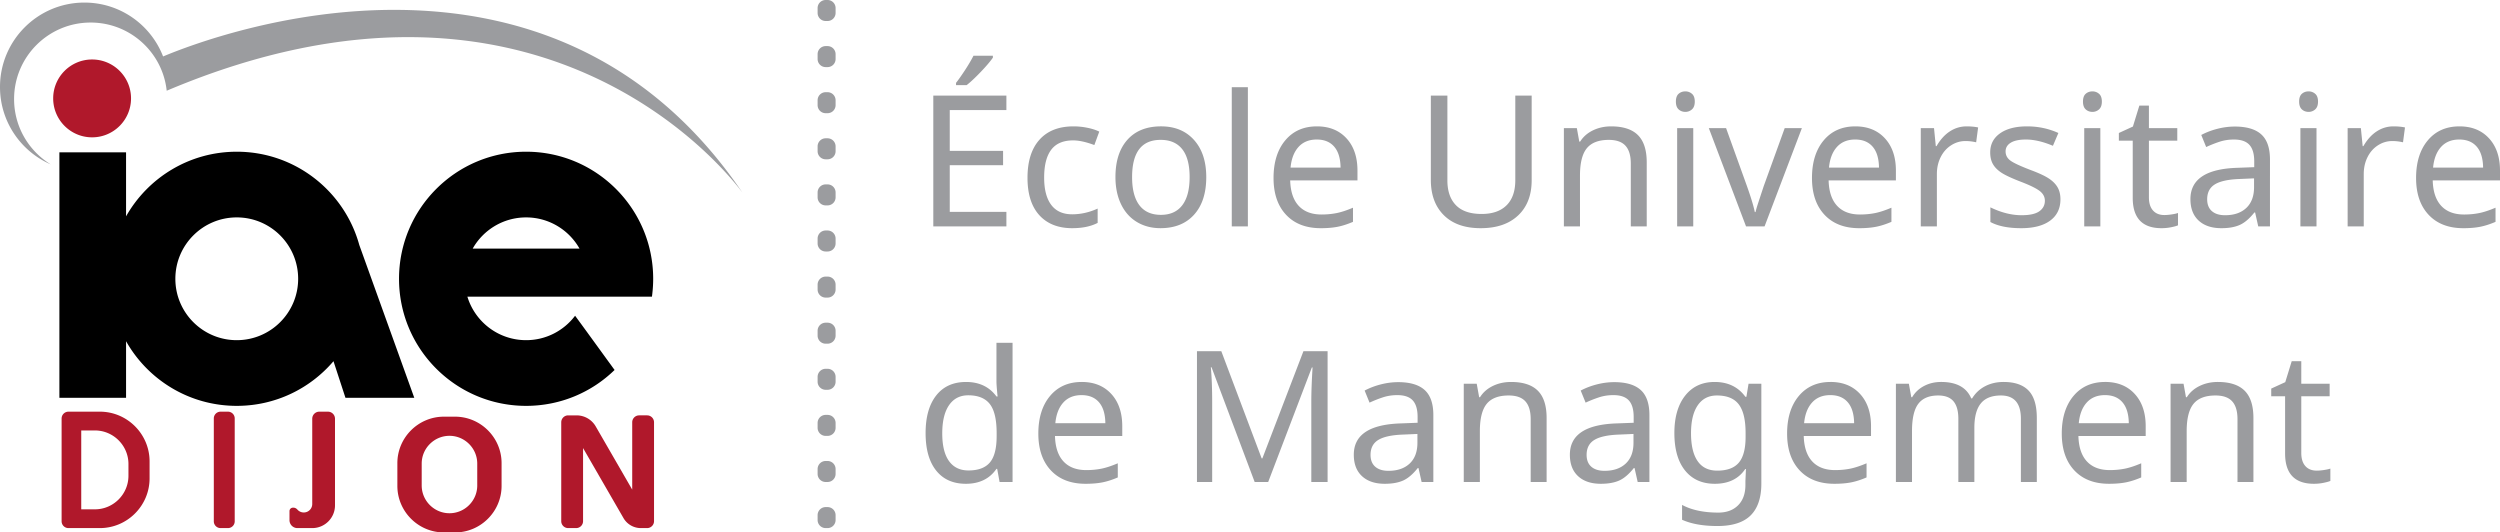 <svg xmlns="http://www.w3.org/2000/svg" width="1126.916" height="240" viewBox="0 0 1126.916 240"><path d="M161.949 110.404c-6.68-24.219-28.877-42.017-55.226-42.017-21.405 0-40.064 11.747-49.899 29.136v-28.85H26.773v110.644h30.051v-25.503c9.835 17.403 28.494 29.136 49.899 29.136 17.457 0 33.097-7.813 43.601-20.134l5.396 16.5h31.021l-24.792-68.898v-.014zm-55.226 42.932c-15.285 0-27.675-12.39-27.675-27.66C79.048 110.39 91.438 98 106.723 98s27.674 12.39 27.674 27.674c0 15.272-12.39 27.661-27.674 27.661zm130.436-84.95c-31.636 0-57.289 25.654-57.289 57.29 0 31.635 25.653 57.274 57.289 57.274 15.503 0 29.56-6.147 39.872-16.173a2.15 2.15 0 0 0-.26-.355l-.054-.082-.792-1.093c-.437-.614-.902-1.256-1.38-1.898-.97-1.325-1.994-2.746-3.046-4.194-1.147-1.584-2.322-3.196-3.483-4.794l-2.568-3.525c-.41-.573-.82-1.147-1.23-1.693l-2.13-2.924-2.855-3.893c-5.04 6.68-13.059 11.01-22.074 11.01-12.485 0-23.03-8.264-26.473-19.601h83.188c.082-.56.15-1.134.204-1.694.233-2.09.356-4.207.356-6.366 0-31.635-25.64-57.288-57.275-57.288zm-24.082 43.67c4.74-8.386 13.741-14.055 24.082-14.055 10.326 0 19.328 5.669 24.068 14.056h-48.15z"/><path d="M45.022 185.566H30.857a3.087 3.087 0 0 0-3.087 3.101v46.293a3.084 3.084 0 0 0 3.087 3.087h14.165c12.321 0 22.402-10.081 22.402-22.402v-7.677c0-12.32-10.08-22.402-22.402-22.402zm12.881 28.89c0 8.32-6.802 15.135-15.121 15.135h-6.16v-35.556h6.16c8.319 0 15.121 6.803 15.121 15.121v5.3zm44.847-28.89h-3.32a3.053 3.053 0 0 0-3.053 3.053v46.375a3.053 3.053 0 0 0 3.052 3.053h3.32a3.053 3.053 0 0 0 3.053-3.053v-46.375a3.053 3.053 0 0 0-3.052-3.053zm45.075 0h-3.893a3.183 3.183 0 0 0-3.183 3.183v38.438a3.816 3.816 0 0 1-6.675 2.534c-.462-.524-1.083-.881-1.781-.881h-.256c-.854 0-1.546.693-1.546 1.547v4.08a3.579 3.579 0 0 0 3.578 3.58h6.68c5.666 0 10.258-4.593 10.258-10.259V188.75a3.183 3.183 0 0 0-3.182-3.183zm57.302 2.254h-5.04c-11.53 0-20.968 9.425-20.968 20.954v10.258c0 11.53 9.439 20.968 20.967 20.968h5.04c11.53 0 20.968-9.439 20.968-20.968v-10.258c0-11.529-9.438-20.954-20.967-20.954zm9.999 31.021c0 3.442-1.407 6.57-3.675 8.838a12.498 12.498 0 0 1-8.838 3.674c-6.884 0-12.525-5.627-12.525-12.512v-9.876c0-6.884 5.641-12.512 12.525-12.512 6.871 0 12.513 5.628 12.513 12.512v9.876zm76.576-31.608h-3.606a3.124 3.124 0 0 0-3.115 3.114V220.7l-16.455-28.49a9.954 9.954 0 0 0-8.62-4.976h-3.801a3.124 3.124 0 0 0-3.115 3.114v44.585a3.124 3.124 0 0 0 3.115 3.115h3.606a3.124 3.124 0 0 0 3.114-3.115v-32.96l18.22 31.554a9.043 9.043 0 0 0 7.832 4.52h2.825c.792 0 1.502-.3 2.062-.792a3.12 3.12 0 0 0 1.052-2.322v-44.585a3.124 3.124 0 0 0-3.114-3.114zM41.512 61.906c9.684 0 17.552-7.855 17.552-17.553 0-9.685-7.868-17.54-17.552-17.54-9.685 0-17.54 7.855-17.54 17.54 0 9.698 7.855 17.553 17.54 17.553z" fill="#b0182b"/><path d="M73.516 25.448C68.011 11.228 54.201 1.16 38.056 1.16 17.034 1.161 0 18.195 0 39.217c0 15.613 9.411 29.04 22.88 34.887-9.917-6.052-16.528-16.98-16.528-29.45 0-19.056 15.449-34.491 34.504-34.491 12.526 0 23.495 6.666 29.532 16.65a34.15 34.15 0 0 1 4.754 14.084c.3-.123.614-.26.915-.383C243.005-29.6 327.149 76.713 334.675 86.834 247.772-41.116 97.052 15.586 73.516 25.448zM373.034 0h-.86a3.634 3.634 0 0 0-3.624 3.624v2.222a3.634 3.634 0 0 0 3.623 3.624h.861a3.634 3.634 0 0 0 3.624-3.624V3.624A3.634 3.634 0 0 0 373.034 0zm0 20.78h-.86a3.634 3.634 0 0 0-3.624 3.623v2.223a3.634 3.634 0 0 0 3.623 3.624h.861a3.634 3.634 0 0 0 3.624-3.624v-2.223a3.634 3.634 0 0 0-3.624-3.623zm0 20.78h-.86a3.634 3.634 0 0 0-3.624 3.623v2.223a3.634 3.634 0 0 0 3.623 3.623h.861a3.634 3.634 0 0 0 3.624-3.623v-2.223a3.634 3.634 0 0 0-3.624-3.624zm0 20.78h-.86a3.634 3.634 0 0 0-3.624 3.623v2.222a3.634 3.634 0 0 0 3.623 3.624h.861a3.634 3.634 0 0 0 3.624-3.624v-2.222a3.634 3.634 0 0 0-3.624-3.624zm0 20.779h-.86a3.634 3.634 0 0 0-3.624 3.623v2.223a3.634 3.634 0 0 0 3.623 3.624h.861a3.634 3.634 0 0 0 3.624-3.624v-2.223a3.634 3.634 0 0 0-3.624-3.623zm0 20.78h-.86a3.634 3.634 0 0 0-3.624 3.623v2.223a3.634 3.634 0 0 0 3.623 3.623h.861a3.634 3.634 0 0 0 3.624-3.623v-2.223a3.634 3.634 0 0 0-3.624-3.623zm0 20.78h-.86a3.634 3.634 0 0 0-3.624 3.623v2.223a3.634 3.634 0 0 0 3.623 3.623h.861a3.634 3.634 0 0 0 3.624-3.623v-2.223a3.634 3.634 0 0 0-3.624-3.624zm0 20.779h-.86a3.634 3.634 0 0 0-3.624 3.623v2.223a3.634 3.634 0 0 0 3.623 3.624h.861a3.634 3.634 0 0 0 3.624-3.624v-2.223a3.634 3.634 0 0 0-3.624-3.623zm0 20.78h-.86a3.634 3.634 0 0 0-3.624 3.623v2.223a3.634 3.634 0 0 0 3.623 3.623h.861a3.634 3.634 0 0 0 3.624-3.623v-2.223a3.634 3.634 0 0 0-3.624-3.623zm0 20.78h-.86a3.634 3.634 0 0 0-3.624 3.623v2.223a3.634 3.634 0 0 0 3.623 3.623h.861a3.634 3.634 0 0 0 3.624-3.623v-2.223a3.634 3.634 0 0 0-3.624-3.624zm0 20.779h-.86a3.634 3.634 0 0 0-3.624 3.624v2.222a3.634 3.634 0 0 0 3.623 3.624h.861a3.634 3.634 0 0 0 3.624-3.624v-2.222a3.634 3.634 0 0 0-3.624-3.624zm0 20.78h-.86a3.634 3.634 0 0 0-3.624 3.623v2.223a3.634 3.634 0 0 0 3.623 3.624h.861a3.634 3.634 0 0 0 3.624-3.624V232.2a3.634 3.634 0 0 0-3.624-3.623zm80.613-133.058h-25.529V74.468h24.038v-6.453h-24.038v-18.39h25.53V43.09h-32.95v58.962h32.95V95.52zm-11.614-63.035c2.5-2.608 4.342-4.773 5.525-6.493v-.847h-8.752c-1.075 2.097-2.4 4.336-3.973 6.715-1.572 2.38-2.869 4.214-3.89 5.505v1.008h4.799c1.693-1.317 3.791-3.28 6.29-5.888zm41.338 70.376c4.543 0 8.349-.793 11.413-2.38v-6.453c-3.765 1.721-7.596 2.582-11.493 2.582-4.17 0-7.315-1.418-9.438-4.255-2.124-2.837-3.186-6.93-3.186-12.281 0-5.565 1.062-9.753 3.186-12.562 2.123-2.81 5.417-4.215 9.88-4.215 2.636 0 5.822.7 9.56 2.098l2.218-6.05c-1.371-.699-3.114-1.27-5.224-1.714a30.947 30.947 0 0 0-6.392-.666c-6.64 0-11.756 2.01-15.345 6.03-3.59 4.02-5.385 9.739-5.385 17.16 0 7.314 1.776 12.926 5.324 16.837 3.55 3.913 8.51 5.869 14.882 5.869zm54.869-39.745c-3.671-4.1-8.625-6.15-14.863-6.15-6.507 0-11.561 2.01-15.163 6.029-3.604 4.02-5.405 9.632-5.405 16.838 0 4.624.834 8.684 2.501 12.18 1.666 3.495 4.046 6.177 7.138 8.045 3.092 1.869 6.64 2.803 10.648 2.803 6.452 0 11.506-2.03 15.164-6.09 3.655-4.06 5.484-9.706 5.484-16.938 0-7.044-1.834-12.617-5.504-16.717zm-5.304 29.4c-2.205 2.89-5.418 4.336-9.639 4.336-4.275 0-7.509-1.446-9.7-4.336-2.19-2.89-3.286-7.118-3.286-12.683 0-11.186 4.287-16.778 12.865-16.778 4.275 0 7.522 1.405 9.74 4.214 2.218 2.81 3.327 6.998 3.327 12.564 0 5.565-1.103 9.793-3.307 12.683zM562.5 39.3h-7.26v62.754h7.26V39.3zm33.191 57.39c-4.436 0-7.864-1.304-10.284-3.911s-3.698-6.427-3.831-11.454h30.327v-4.396c0-6.13-1.653-10.99-4.96-14.58-3.307-3.589-7.743-5.384-13.308-5.384-5.997 0-10.756 2.105-14.278 6.312-3.523 4.208-5.284 9.86-5.284 16.958 0 7.045 1.89 12.578 5.667 16.597 3.778 4.019 8.987 6.029 15.629 6.029 2.929 0 5.47-.216 7.622-.645 2.15-.43 4.449-1.17 6.896-2.219v-6.372c-2.85 1.21-5.337 2.024-7.46 2.44-2.125.417-4.37.625-6.736.625zm-10.364-30.45c2.015-2.23 4.758-3.346 8.226-3.346 3.388 0 6.01 1.075 7.865 3.226 1.854 2.151 2.81 5.297 2.863 9.437h-22.544c.376-3.978 1.573-7.084 3.59-9.316zm99.01 30.854c4.059-3.845 6.089-9.128 6.089-15.85V43.09h-7.38v38.152c0 4.92-1.31 8.685-3.932 11.292-2.623 2.608-6.367 3.912-11.232 3.912-5.162 0-9.028-1.317-11.596-3.952-2.568-2.635-3.851-6.359-3.851-11.171V43.09h-7.46v37.99c0 6.75 1.961 12.066 5.887 15.951 3.926 3.885 9.451 5.828 16.576 5.828 7.205 0 12.838-1.922 16.898-5.767zm27.867-17.988c0-5.672 1.028-9.766 3.085-12.28 2.056-2.514 5.356-3.771 9.901-3.771 3.414 0 5.921.88 7.52 2.642 1.6 1.761 2.4 4.443 2.4 8.045v28.312h7.18V73.217c0-5.565-1.318-9.665-3.953-12.3-2.635-2.635-6.668-3.953-12.099-3.953-2.984 0-5.713.599-8.186 1.795-2.474 1.197-4.397 2.883-5.768 5.061h-.403l-1.09-6.05h-5.846v44.283h7.259V79.105zm47.509-28.674a4.32 4.32 0 0 0 2.964-1.13c.847-.752 1.27-1.921 1.27-3.508 0-1.613-.423-2.783-1.27-3.509a4.415 4.415 0 0 0-2.964-1.089c-1.21 0-2.225.364-3.046 1.09-.82.725-1.23 1.895-1.23 3.508 0 1.587.41 2.756 1.23 3.508.82.753 1.836 1.13 3.046 1.13zm-3.71 51.622h7.26V57.771h-7.26v44.282zm48.476-44.282l-9.438 26.093c-1.829 5.54-2.823 8.57-2.984 9.095a43.86 43.86 0 0 0-.423 1.452c-.121.444-.223.84-.303 1.19h-.323c-.51-2.582-1.694-6.494-3.55-11.737l-9.396-26.093h-7.783l16.777 44.282h8.348l16.818-44.282h-7.743zm31.861-.807c-5.996 0-10.756 2.105-14.277 6.312-3.523 4.208-5.284 9.86-5.284 16.958 0 7.045 1.889 12.578 5.667 16.597 3.777 4.019 8.986 6.029 15.628 6.029 2.93 0 5.47-.216 7.622-.645 2.15-.43 4.449-1.17 6.897-2.219v-6.372c-2.85 1.21-5.337 2.024-7.46 2.44-2.126.417-4.371.625-6.736.625-4.437 0-7.865-1.304-10.285-3.911s-3.697-6.427-3.83-11.454h30.326v-4.396c0-6.13-1.652-10.99-4.96-14.58-3.306-3.589-7.743-5.384-13.308-5.384zm-11.897 18.592c.376-3.978 1.572-7.084 3.59-9.316 2.015-2.231 4.757-3.347 8.226-3.347 3.388 0 6.01 1.075 7.865 3.226 1.854 2.151 2.809 5.297 2.862 9.437h-22.543zm48.638 2.864c0-2.769.564-5.29 1.693-7.562 1.13-2.272 2.696-4.053 4.7-5.344 2.002-1.29 4.173-1.936 6.512-1.936 1.559 0 3.16.189 4.8.565l.886-6.694c-1.506-.323-3.24-.485-5.202-.485-2.716 0-5.23.753-7.541 2.259-2.313 1.506-4.315 3.724-6.01 6.654h-.322l-.807-8.106h-5.968v44.282h7.259V78.42zm50.553 2.097c-1.762-1.183-4.484-2.46-8.167-3.832-4.92-1.881-8.053-3.353-9.397-4.416-1.345-1.061-2.017-2.4-2.017-4.012 0-1.667.78-2.978 2.34-3.933 1.559-.953 3.844-1.43 6.856-1.43 3.602 0 7.649.94 12.139 2.822l2.46-5.768c-4.382-1.989-9.089-2.984-14.116-2.984-5.161 0-9.222 1.049-12.18 3.146-2.957 2.097-4.436 4.96-4.436 8.59 0 2.044.396 3.778 1.19 5.203.792 1.425 2.037 2.71 3.731 3.852s4.623 2.52 8.792 4.134c4.086 1.559 6.93 2.944 8.53 4.153 1.599 1.21 2.4 2.689 2.4 4.436 0 1.99-.835 3.577-2.502 4.76-1.666 1.183-4.329 1.774-7.985 1.774-4.517 0-9.208-1.183-14.075-3.549v6.614c3.442 1.855 8.079 2.783 13.914 2.783 5.591 0 9.935-1.136 13.027-3.408 3.09-2.272 4.638-5.478 4.638-9.618 0-2.07-.417-3.846-1.251-5.324-.834-1.479-2.13-2.81-3.891-3.993zm15.87 21.536h7.259V57.771h-7.26v44.282zm3.71-51.622a4.32 4.32 0 0 0 2.963-1.13c.847-.752 1.272-1.921 1.272-3.508 0-1.613-.425-2.783-1.272-3.509a4.415 4.415 0 0 0-2.964-1.089c-1.21 0-2.225.364-3.045 1.09-.82.725-1.23 1.895-1.23 3.508 0 1.587.41 2.756 1.23 3.508.82.753 1.836 1.13 3.045 1.13zm38.556 51.138v-5.565c-.646.242-1.6.457-2.864.645-1.263.188-2.365.282-3.307.282-2.177 0-3.878-.685-5.101-2.056-1.225-1.372-1.836-3.334-1.836-5.889V63.417h12.785v-5.646h-12.785V47.608h-4.315l-2.904 9.437-6.33 2.903v3.47h6.25v25.77c0 9.115 4.329 13.672 12.986 13.672 1.451 0 2.884-.141 4.295-.424 1.412-.282 2.454-.57 3.126-.867zm25.61-44.524c-2.582 0-5.19.336-7.826 1.008-2.634.673-5.068 1.6-7.3 2.783l2.22 5.445c1.827-.86 3.784-1.64 5.867-2.34s4.295-1.048 6.634-1.048c3.2 0 5.525.8 6.978 2.4 1.451 1.6 2.177 4.08 2.177 7.44v2.622l-7.501.282c-14.17.43-21.254 5.136-21.254 14.116 0 4.167 1.237 7.394 3.71 9.679 2.474 2.285 5.89 3.428 10.245 3.428 3.333 0 6.096-.491 8.287-1.472 2.19-.982 4.39-2.856 6.594-5.626h.323l1.411 6.291h5.284V71.887c0-5.163-1.305-8.927-3.912-11.293-2.608-2.366-6.589-3.549-11.938-3.549zm8.67 27.343c0 4.034-1.163 7.146-3.489 9.337-2.326 2.192-5.518 3.287-9.579 3.287-2.554 0-4.536-.618-5.948-1.855-1.411-1.237-2.117-3.011-2.117-5.323 0-3.066 1.162-5.31 3.489-6.736 2.325-1.425 6.029-2.231 11.11-2.42l6.534-.282v3.992zm20.892 17.665h7.26V57.771h-7.26v44.282zm3.71-51.622a4.32 4.32 0 0 0 2.964-1.13c.847-.752 1.271-1.921 1.271-3.508 0-1.613-.424-2.783-1.271-3.509a4.415 4.415 0 0 0-2.964-1.089c-1.21 0-2.225.364-3.046 1.09-.82.725-1.23 1.895-1.23 3.508 0 1.587.41 2.756 1.23 3.508.82.753 1.836 1.13 3.046 1.13zm30.691 8.792c-2.313 1.506-4.315 3.724-6.01 6.654h-.322l-.807-8.106h-5.968v44.282h7.26V78.42c0-2.769.563-5.29 1.692-7.562 1.13-2.272 2.696-4.053 4.7-5.344 2.002-1.29 4.173-1.936 6.512-1.936 1.56 0 3.16.189 4.8.565l.887-6.694c-1.507-.323-3.24-.485-5.203-.485-2.716 0-5.229.753-7.54 2.259zm55.574 17.705c0-6.13-1.653-10.99-4.96-14.58-3.306-3.589-7.743-5.384-13.308-5.384-5.997 0-10.756 2.105-14.278 6.312-3.523 4.208-5.283 9.86-5.283 16.958 0 7.045 1.888 12.578 5.666 16.597 3.778 4.019 8.987 6.029 15.629 6.029 2.929 0 5.47-.216 7.622-.645 2.15-.43 4.449-1.17 6.896-2.219v-6.372c-2.85 1.21-5.337 2.024-7.46 2.44-2.125.417-4.37.625-6.736.625-4.436 0-7.865-1.304-10.284-3.911-2.42-2.608-3.698-6.427-3.831-11.454h30.327v-4.396zm-30.166-1.372c.376-3.978 1.573-7.084 3.59-9.316 2.015-2.231 4.758-3.347 8.226-3.347 3.388 0 6.01 1.075 7.865 3.226 1.854 2.151 2.81 5.297 2.863 9.437h-22.544zm-647.58 96.622c0 .564.067 1.66.202 3.287.135 1.626.243 2.71.323 3.247h-.524c-3.2-4.357-7.77-6.534-13.712-6.534-5.781 0-10.263 2.03-13.45 6.09-3.186 4.06-4.78 9.706-4.78 16.938 0 7.286 1.586 12.92 4.76 16.899 3.172 3.979 7.635 5.968 13.389 5.968 6.104 0 10.7-2.244 13.793-6.735h.323l1.088 5.93h5.848v-62.755h-7.26v17.665zm.082 24.44c0 5.485-1.015 9.43-3.045 11.837s-5.25 3.61-9.66 3.61c-3.817 0-6.741-1.413-8.771-4.236-2.03-2.822-3.045-6.976-3.045-12.461 0-5.512 1.022-9.753 3.066-12.725 2.042-2.97 4.933-4.457 8.67-4.457 4.41 0 7.643 1.312 9.7 3.933s3.085 7.011 3.085 13.167v1.332zm38.354-24.44c-5.996 0-10.756 2.104-14.277 6.311-3.523 4.209-5.284 9.86-5.284 16.959 0 7.044 1.889 12.577 5.666 16.597s8.987 6.028 15.629 6.028c2.93 0 5.47-.215 7.622-.645 2.15-.43 4.449-1.17 6.897-2.218v-6.372c-2.85 1.21-5.337 2.023-7.461 2.44-2.125.417-4.37.625-6.735.625-4.437 0-7.865-1.304-10.285-3.912-2.42-2.608-3.698-6.426-3.831-11.454h30.327v-4.396c0-6.13-1.652-10.99-4.96-14.579s-7.743-5.384-13.308-5.384zm-11.898 18.592c.377-3.978 1.573-7.084 3.59-9.317 2.016-2.23 4.758-3.347 8.226-3.347 3.389 0 6.01 1.075 7.865 3.227 1.855 2.15 2.81 5.297 2.863 9.437h-22.544zm93.323 15.85h-.322l-18.189-48.316h-10.97v58.963h6.856v-35.772c0-6.32-.201-11.63-.604-15.932h.323l19.438 51.704h6.09l19.68-51.622h.324c-.377 6.21-.565 11.331-.565 15.365v36.257h7.34v-58.963h-10.89l-18.51 48.315zm61.222-34.362c-2.581 0-5.189.336-7.825 1.009-2.634.672-5.068 1.6-7.3 2.782l2.22 5.446a54.362 54.362 0 0 1 5.867-2.34c2.084-.7 4.295-1.049 6.634-1.049 3.2 0 5.525.8 6.978 2.4 1.451 1.6 2.177 4.08 2.177 7.44v2.622l-7.501.283c-14.17.43-21.254 5.136-21.254 14.116 0 4.167 1.237 7.394 3.71 9.679 2.474 2.285 5.89 3.427 10.245 3.427 3.333 0 6.096-.491 8.287-1.472 2.19-.981 4.39-2.856 6.594-5.626h.323l1.411 6.292h5.284V187.1c0-5.163-1.304-8.926-3.912-11.292-2.608-2.367-6.589-3.55-11.938-3.55zm8.67 27.344c0 4.033-1.162 7.146-3.488 9.337-2.326 2.192-5.518 3.287-9.579 3.287-2.554 0-4.536-.619-5.948-1.855s-2.117-3.011-2.117-5.324c0-3.066 1.162-5.31 3.489-6.735 2.325-1.425 6.03-2.232 11.11-2.42l6.534-.283v3.993zm42.186-27.424c-2.984 0-5.714.598-8.187 1.794-2.474 1.197-4.397 2.884-5.768 5.061h-.403l-1.09-6.05h-5.846v44.284h7.26V194.32c0-5.673 1.028-9.766 3.085-12.28 2.055-2.515 5.355-3.771 9.9-3.771 3.414 0 5.922.88 7.52 2.64 1.6 1.763 2.4 4.444 2.4 8.047v28.312h7.18v-28.836c0-5.565-1.318-9.666-3.952-12.3-2.636-2.636-6.669-3.953-12.1-3.953zm46.541.08c-2.581 0-5.189.336-7.825 1.009-2.634.672-5.067 1.6-7.3 2.782l2.22 5.446c1.827-.86 3.784-1.641 5.867-2.34s4.296-1.049 6.634-1.049c3.2 0 5.525.8 6.978 2.4 1.451 1.6 2.177 4.08 2.177 7.44v2.622l-7.501.283c-14.17.43-21.254 5.136-21.254 14.116 0 4.167 1.237 7.394 3.71 9.679 2.474 2.285 5.89 3.427 10.245 3.427 3.333 0 6.096-.491 8.287-1.472 2.19-.981 4.39-2.856 6.594-5.626h.323l1.411 6.292h5.284V187.1c0-5.163-1.305-8.926-3.912-11.292-2.608-2.367-6.589-3.55-11.938-3.55zm8.67 27.344c0 4.033-1.162 7.146-3.487 9.337-2.327 2.192-5.519 3.287-9.58 3.287-2.554 0-4.536-.619-5.948-1.855s-2.117-3.011-2.117-5.324c0-3.066 1.162-5.31 3.489-6.735 2.325-1.425 6.03-2.232 11.11-2.42l6.534-.283v3.993zm50.896-20.73h-.443c-3.253-4.462-7.878-6.694-13.874-6.694-5.619 0-10.049 2.057-13.287 6.17-3.242 4.114-4.861 9.734-4.861 16.858 0 7.26 1.607 12.886 4.82 16.879 3.213 3.992 7.683 5.988 13.41 5.988 6.156 0 10.727-2.217 13.711-6.654h.323l-.242 5.444v1.734c0 3.9-1.096 6.951-3.286 9.155-2.192 2.205-5.17 3.308-8.934 3.308-6.587 0-12.032-1.156-16.334-3.468v6.694c4.167 1.882 9.478 2.824 15.931 2.824 6.775 0 11.77-1.601 14.982-4.8 3.213-3.2 4.82-7.972 4.82-14.317v-45.01h-5.767l-.969 5.889zm-.363 18.068c0 5.324-1.015 9.19-3.044 11.595-2.03 2.406-5.277 3.61-9.74 3.61-3.926 0-6.877-1.438-8.852-4.316-1.976-2.876-2.964-7.058-2.964-12.543 0-5.457 1.014-9.658 3.044-12.602 2.03-2.945 4.9-4.416 8.61-4.416 4.544 0 7.839 1.344 9.882 4.032 2.043 2.69 3.064 6.991 3.064 12.906v1.734zm38.274-24.762c-5.996 0-10.755 2.104-14.277 6.311-3.523 4.209-5.284 9.86-5.284 16.959 0 7.044 1.889 12.577 5.667 16.597 3.777 4.019 8.987 6.028 15.628 6.028 2.93 0 5.47-.215 7.623-.645 2.15-.43 4.448-1.17 6.896-2.218v-6.372c-2.85 1.21-5.337 2.023-7.46 2.44-2.126.417-4.37.625-6.736.625-4.437 0-7.865-1.304-10.285-3.912-2.42-2.608-3.697-6.426-3.83-11.454h30.327v-4.396c0-6.13-1.653-10.99-4.96-14.579-3.307-3.59-7.744-5.384-13.309-5.384zM813.23 190.77c.376-3.978 1.572-7.084 3.59-9.317 2.015-2.23 4.758-3.347 8.226-3.347 3.388 0 6.01 1.075 7.865 3.227 1.854 2.15 2.81 5.297 2.862 9.437H813.23zm89.936-18.592c-3.12 0-5.908.645-8.37 1.936-2.46 1.29-4.401 3.119-5.826 5.485h-.404c-2.097-4.948-6.614-7.42-13.55-7.42-2.851 0-5.426.604-7.724 1.813-2.298 1.21-4.08 2.891-5.344 5.041h-.403l-1.09-6.05h-5.846v44.284h7.26V194.32c0-5.7.946-9.8 2.842-12.3 1.895-2.501 4.886-3.751 8.973-3.751 3.119 0 5.41.873 6.877 2.62 1.464 1.75 2.198 4.371 2.198 7.866v28.513h7.218v-24.44c0-4.92.969-8.577 2.904-10.97 1.936-2.393 4.961-3.59 9.075-3.59 5.995 0 8.994 3.496 8.994 10.487v28.513h7.178v-28.836c0-5.673-1.244-9.8-3.73-12.382-2.488-2.58-6.231-3.87-11.232-3.87zm45.774 0c-5.996 0-10.755 2.104-14.277 6.311-3.523 4.209-5.284 9.86-5.284 16.959 0 7.044 1.89 12.577 5.667 16.597 3.778 4.019 8.987 6.028 15.628 6.028 2.93 0 5.471-.215 7.623-.645 2.15-.43 4.448-1.17 6.896-2.218v-6.372c-2.85 1.21-5.337 2.023-7.46 2.44-2.126.417-4.37.625-6.736.625-4.436 0-7.865-1.304-10.284-3.912-2.42-2.608-3.698-6.426-3.832-11.454h30.328v-4.396c0-6.13-1.653-10.99-4.96-14.579s-7.743-5.384-13.309-5.384zm-11.897 18.592c.376-3.978 1.573-7.084 3.59-9.317 2.015-2.23 4.758-3.347 8.226-3.347 3.388 0 6.01 1.075 7.865 3.227 1.854 2.15 2.81 5.297 2.863 9.437h-22.544zm62.673-18.592c-2.984 0-5.713.598-8.187 1.794-2.474 1.197-4.396 2.884-5.768 5.061h-.402l-1.09-6.05h-5.847v44.284h7.26V194.32c0-5.673 1.028-9.766 3.085-12.28 2.055-2.515 5.356-3.771 9.9-3.771 3.414 0 5.922.88 7.521 2.64 1.6 1.763 2.4 4.444 2.4 8.047v28.312h7.18v-28.836c0-5.565-1.319-9.666-3.953-12.3-2.636-2.636-6.669-3.953-12.1-3.953zm44.563 39.967c-2.177 0-3.878-.686-5.1-2.057-1.226-1.372-1.836-3.334-1.836-5.888v-25.57h12.784v-5.646h-12.784v-10.162h-4.316l-2.904 9.436-6.33 2.904v3.469h6.25v25.77c0 9.115 4.329 13.672 12.986 13.672 1.452 0 2.884-.14 4.296-.423 1.41-.283 2.453-.571 3.125-.867v-5.565c-.646.241-1.6.457-2.864.644-1.263.19-2.365.283-3.307.283z" fill="#9b9c9f"/></svg>